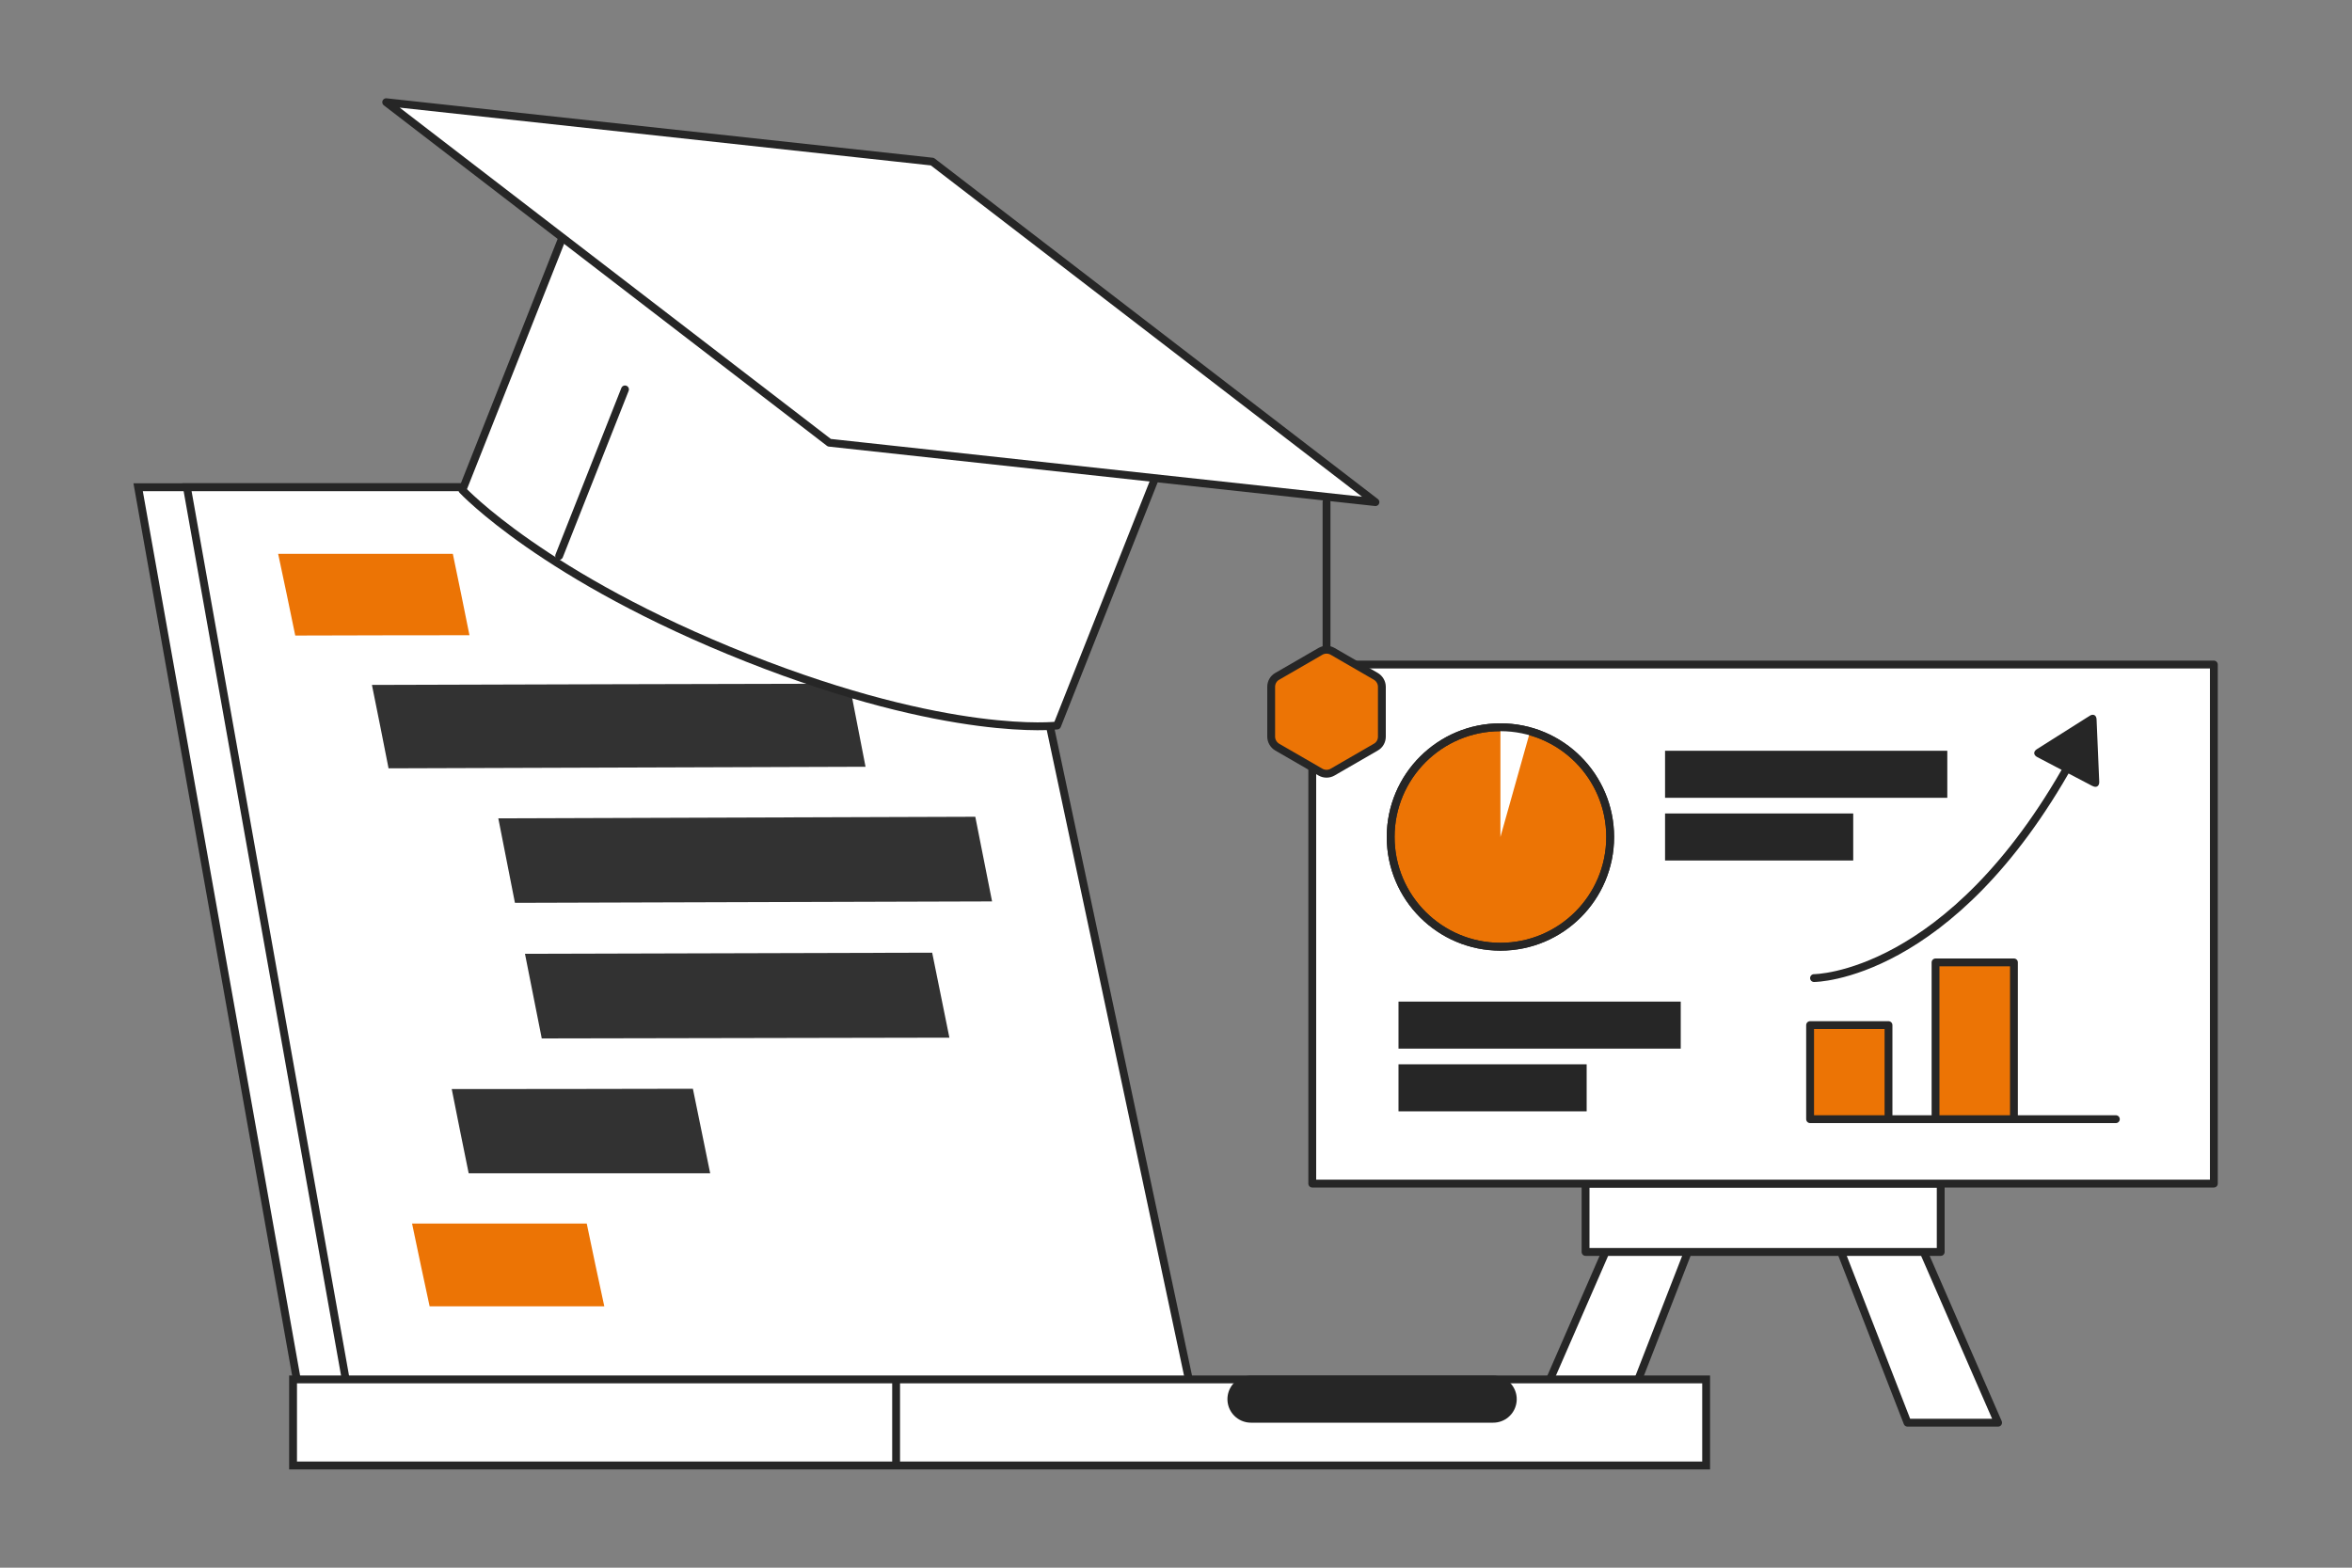 <?xml version="1.0" encoding="UTF-8"?>
<svg id="Ebene_1" data-name="Ebene 1" xmlns="http://www.w3.org/2000/svg" viewBox="0 0 150 100">
  <rect x="0" y="0" width="150" height="100" fill="#808080" stroke="none"/>
  <defs>
    <style>
      .cls-1, .cls-2, .cls-3, .cls-4, .cls-5, .cls-6 {
        stroke-width: .5px;
      }

      .cls-1, .cls-2, .cls-3, .cls-4, .cls-5, .cls-6, .cls-7 {
        stroke: #262626;
      }

      .cls-1, .cls-2, .cls-7 {
        fill: none;
      }

      .cls-1, .cls-4, .cls-6, .cls-7 {
        stroke-miterlimit: 10;
      }

      .cls-2, .cls-3, .cls-5 {
        stroke-linejoin: round;
      }

      .cls-2, .cls-3, .cls-5, .cls-7 {
        stroke-linecap: round;
      }

      .cls-8, .cls-3, .cls-6 {
        fill: #fff;
      }

      .cls-9 {
        fill: #262626;
      }

      .cls-10 {
        fill: #323232;
      }

      .cls-4, .cls-5, .cls-11 {
        fill: #ec7405;
      }

      .cls-7 {
        stroke-width: 3px;
      }
    </style>
  </defs>
  <g>
    <g>
      <g>
        <g>
          <polygon class="cls-3" points="121.65 90.75 113.14 68.87 117.18 67.23 127.43 90.75 121.65 90.75"/>
          <polygon class="cls-3" points="103.24 91.18 111.75 69.31 107.71 67.67 97.46 91.18 103.24 91.18"/>
        </g>
        <rect class="cls-3" x="101.12" y="75.5" width="22.65" height="4.36"/>
      </g>
      <rect class="cls-3" x="83.69" y="42.39" width="57.5" height="33.11"/>
    </g>
    <line class="cls-2" x1="116.94" y1="71.39" x2="134.94" y2="71.39"/>
    <rect class="cls-5" x="123.44" y="61.39" width="5" height="10"/>
    <rect class="cls-5" x="115.44" y="65.39" width="5" height="6"/>
    <circle class="cls-5" cx="95.69" cy="53.39" r="7"/>
    <polygon class="cls-8" points="95.69 46.39 95.69 53.39 97.58 46.67 95.69 46.39"/>
    <circle class="cls-2" cx="95.69" cy="53.39" r="7"/>
    <path class="cls-2" d="M115.69,62.39s8.7,0,16.37-13.8"/>
    <path class="cls-9" d="M133.46,50.14c.24.13.43,0,.42-.27l-.17-3.98c-.01-.27-.21-.38-.44-.23l-3.37,2.13c-.23.15-.22.37.02.5l3.53,1.85Z"/>
    <rect class="cls-9" x="106.19" y="47.89" width="18" height="3"/>
    <rect class="cls-9" x="106.19" y="51.89" width="12" height="3"/>
    <rect class="cls-9" x="89.19" y="63.89" width="18" height="3"/>
    <rect class="cls-9" x="89.19" y="67.89" width="12" height="3"/>
  </g>
  <g>
    <polygon class="cls-6" points="8.81 31.08 63.21 31.08 73.44 88.56 19.03 88.56 8.81 31.08"/>
    <polygon class="cls-6" points="11.92 31.08 63.72 31.08 75.94 88.56 22.15 88.56 11.92 31.08"/>
    <rect class="cls-6" x="18.68" y="87.99" width="90.12" height="5.49" transform="translate(127.49 181.47) rotate(-180)"/>
    <line class="cls-1" x1="57.15" y1="87.99" x2="57.15" y2="93.48"/>
    <line class="cls-7" x1="79.78" y1="89.25" x2="95.23" y2="89.25"/>
  </g>
  <g>
    <path class="cls-10" d="M55.21,48.91l-30.43.1c-.42-2.14-.63-3.2-1.06-5.32,10.15-.03,20.3-.06,30.45-.08.41,2.1.61,3.17,1.03,5.3Z"/>
    <path class="cls-11" d="M29.94,40.52c-4.44,0-6.67.01-11.11.02-.43-2.1-.65-3.14-1.09-5.21h11.14c.43,2.06.64,3.1,1.06,5.19Z"/>
    <path class="cls-11" d="M38.54,83.33h-11.14c-.45-2.1-.68-3.16-1.12-5.28,4.46,0,6.68,0,11.14,0,.44,2.13.67,3.19,1.12,5.28Z"/>
    <path class="cls-10" d="M63.28,57.5c-10.15.03-20.29.06-30.44.09-.42-2.16-.64-3.24-1.06-5.39,10.14-.03,20.28-.07,30.42-.1.42,2.15.64,3.23,1.07,5.4Z"/>
    <path class="cls-10" d="M60.55,66.19c-10.4.02-15.6.03-26,.05-.43-2.16-.64-3.24-1.07-5.4,10.39-.03,15.58-.04,25.97-.07.44,2.17.66,3.26,1.1,5.43Z"/>
    <path class="cls-10" d="M45.29,74.84c-6.16,0-9.24,0-15.4,0-.44-2.14-.65-3.21-1.08-5.37,6.15,0,9.23-.01,15.38-.02.44,2.16.66,3.24,1.1,5.38Z"/>
  </g>
  <g>
    <path class="cls-3" d="M29.49,31.26s5.19,5.57,18.17,10.71c12.98,5.14,19.76,4.31,19.76,4.31l8.41-21.24-37.93-15.02-8.41,21.24Z"/>
    <polygon class="cls-3" points="52.89 28.24 87.72 32.03 59.46 10.31 24.63 6.52 52.89 28.24"/>
    <line class="cls-2" x1="84.6" y1="32.02" x2="84.6" y2="41.83"/>
    <line class="cls-2" x1="35.66" y1="35.46" x2="39.86" y2="24.84"/>
    <path class="cls-4" d="M81.07,46.99v-3.18c0-.28.15-.54.39-.67l2.75-1.59c.24-.14.54-.14.78,0l2.75,1.59c.24.14.39.4.39.67v3.18c0,.28-.15.54-.39.67l-2.75,1.59c-.24.14-.54.14-.78,0l-2.75-1.59c-.24-.14-.39-.4-.39-.67Z"/>
  </g>
</svg>